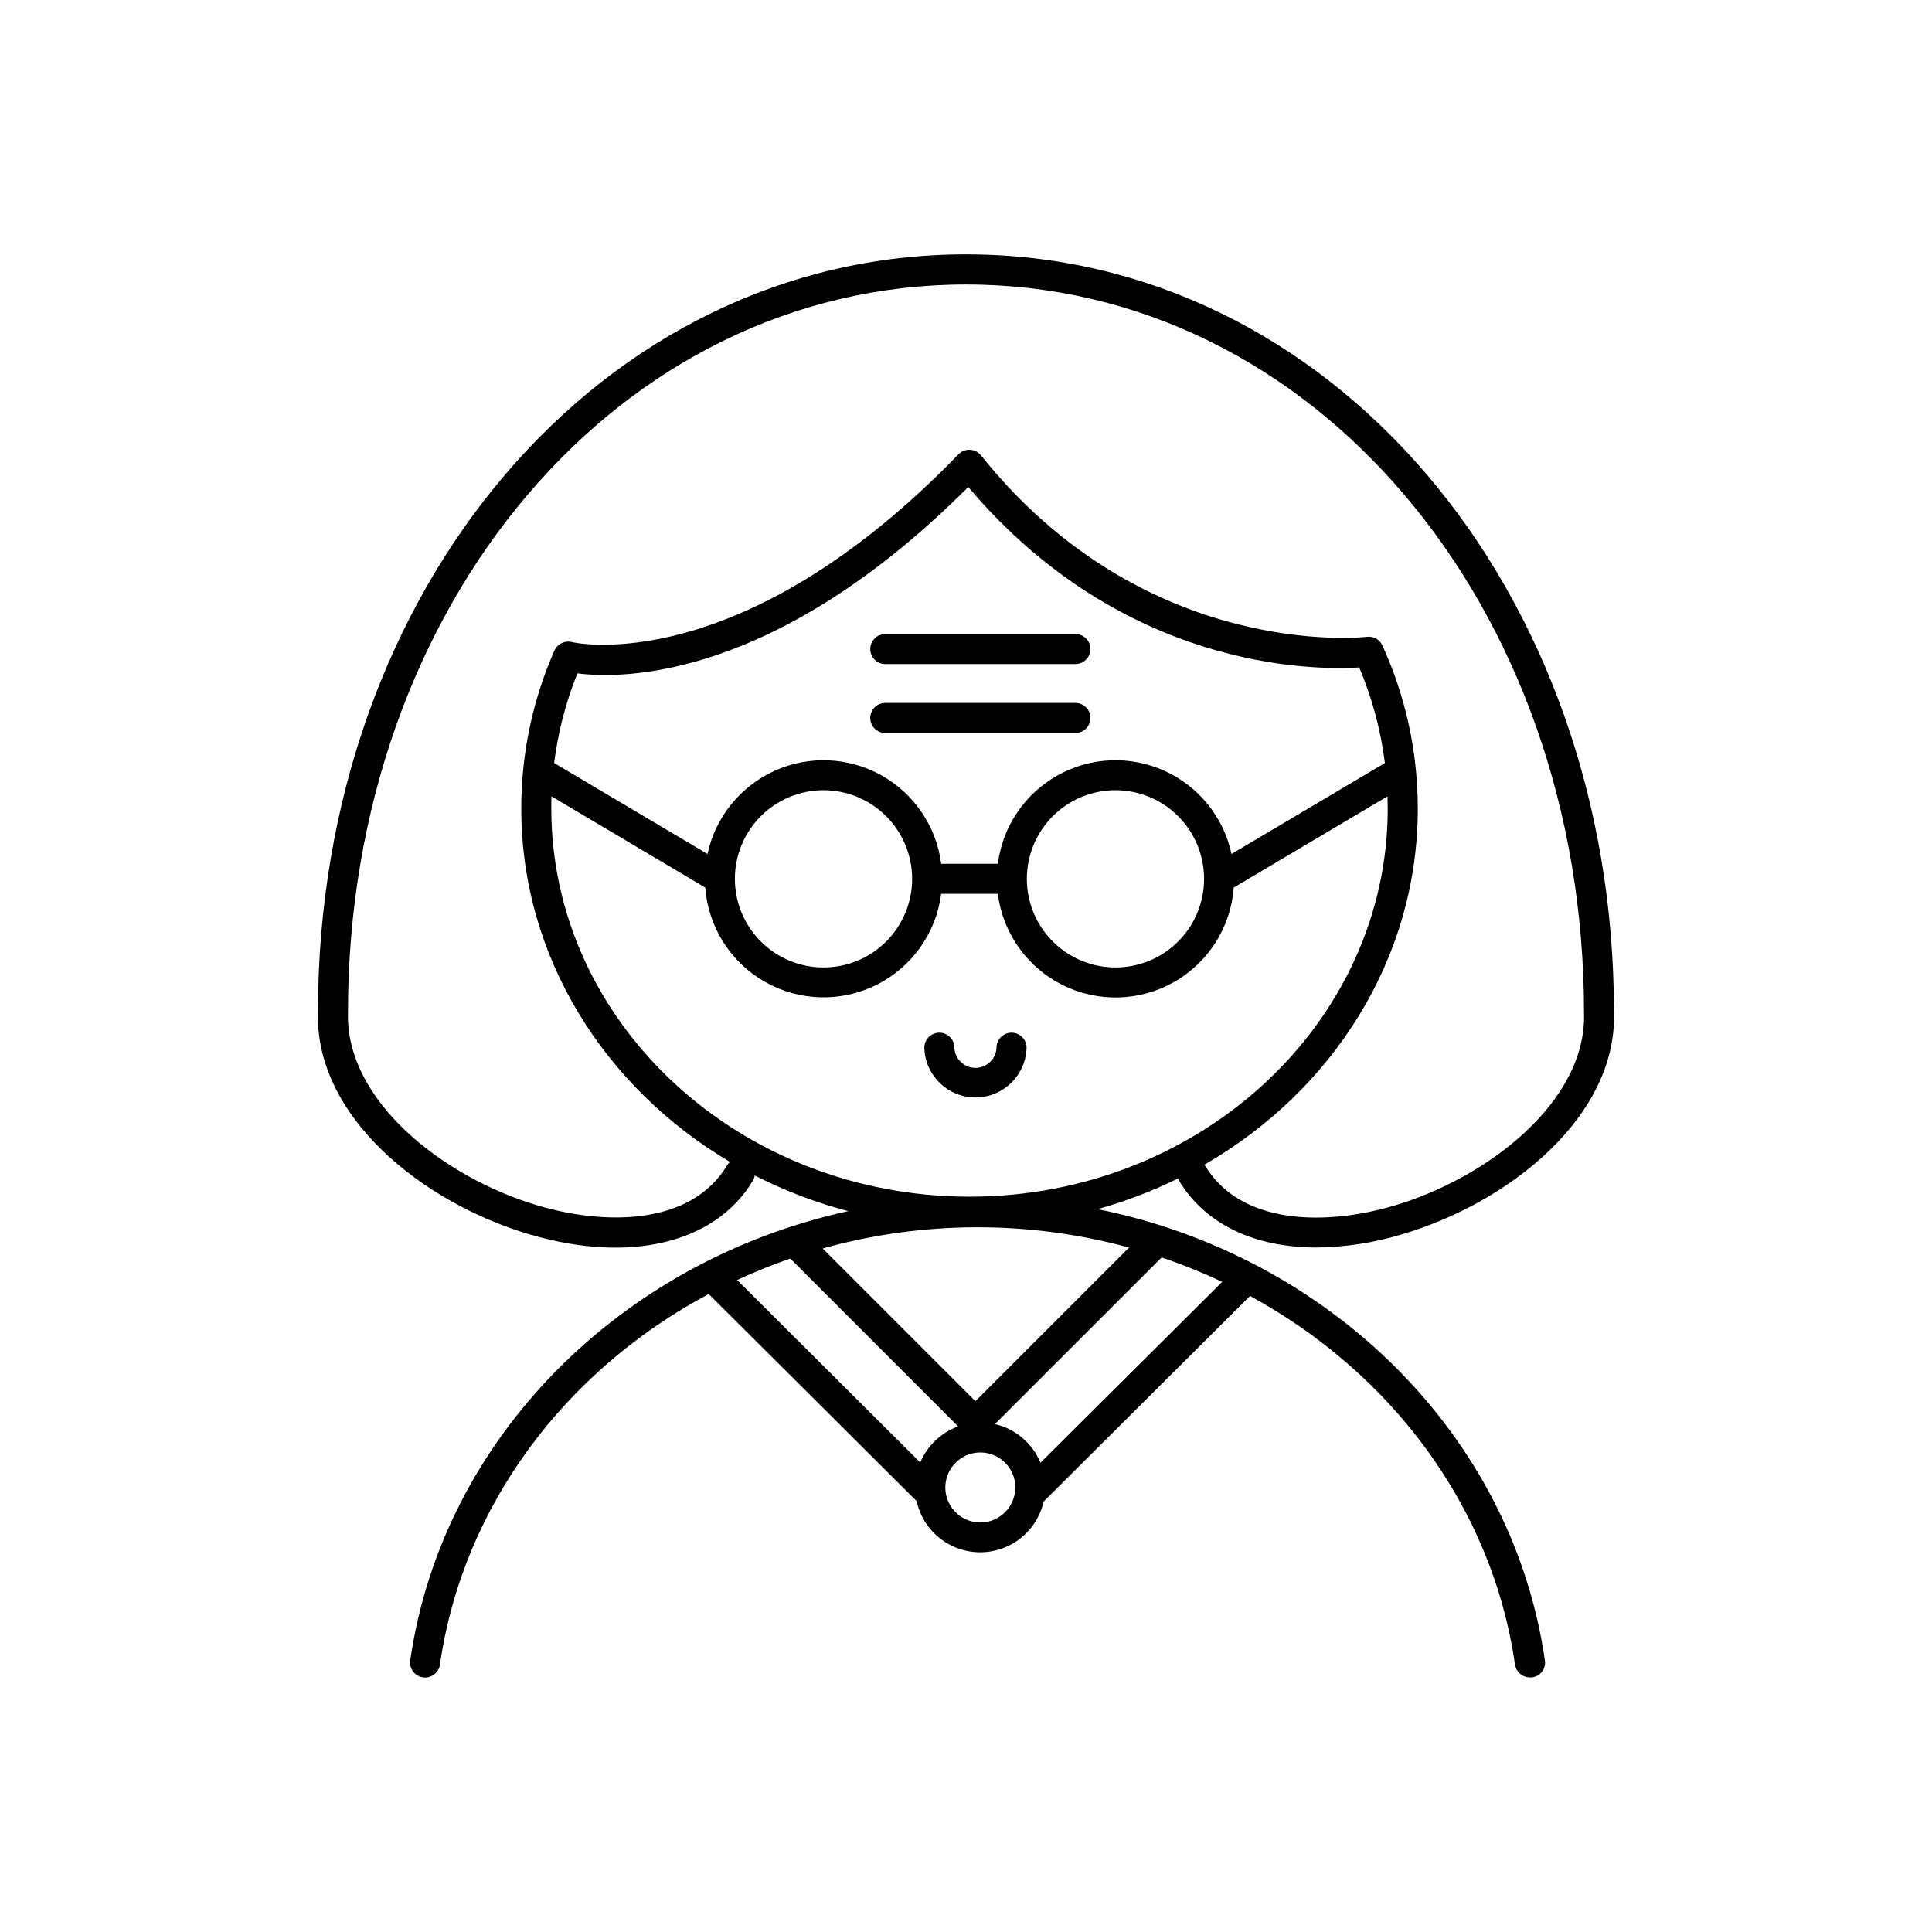<?xml version="1.0" encoding="UTF-8"?>
<!-- Uploaded to: SVG Find, www.svgrepo.com, Generator: SVG Find Mixer Tools -->
<svg fill="#000000" width="800px" height="800px" version="1.1" viewBox="144 144 512 512" xmlns="http://www.w3.org/2000/svg">
 <g>
  <path d="m416.05 421.65c0-2.199-1.781-3.981-3.981-3.981-2.199 0-3.981 1.781-3.981 3.981-0.125 2.992-2.586 5.352-5.582 5.352s-5.461-2.359-5.586-5.352c0-2.199-1.781-3.981-3.981-3.981s-3.981 1.781-3.981 3.981c0.199 7.336 6.203 13.184 13.547 13.184 7.34 0 13.348-5.848 13.543-13.184z"/>
  <path d="m429 330.29h-50.398c-2.199 0-3.981 1.781-3.981 3.981 0 2.195 1.781 3.981 3.981 3.981h50.402-0.004c2.199 0 3.981-1.785 3.981-3.981 0-2.199-1.781-3.981-3.981-3.981z"/>
  <path d="m429 312.03h-50.398c-2.195 0-3.977 1.781-3.977 3.977 0 2.195 1.781 3.977 3.977 3.977h50.402-0.004c2.195 0 3.977-1.781 3.977-3.977 0-2.195-1.781-3.977-3.977-3.977z"/>
  <path d="m456.46 456.89c6.945 11.59 20.102 17.711 36.406 17.711 7.672-0.078 15.293-1.254 22.633-3.484 28.535-8.383 57.07-31.332 56.215-58.832 0.023-112.66-75.41-200.88-171.71-200.88s-171.74 88.223-171.74 200.8c-0.848 27.621 27.641 50.566 56.215 58.953 26.48 7.773 49.121 2.301 59.039-14.27 0.254-0.422 0.422-0.887 0.504-1.367 7.894 4.031 16.207 7.199 24.785 9.445-60.102 13.105-107.55 59.996-116.09 119.04-0.152 1.043 0.117 2.106 0.746 2.949 0.633 0.844 1.574 1.406 2.617 1.559 2.176 0.312 4.191-1.191 4.508-3.367 6.109-42.371 33.457-78.07 71.223-98.223l55.105 54.879h-0.004c1.125 5.148 4.543 9.504 9.277 11.816 4.738 2.316 10.273 2.336 15.027 0.055s8.199-6.613 9.359-11.754l54.699-54.473c37.227 20.262 64.156 55.684 70.207 97.672l0.004-0.004c0.289 1.953 1.961 3.398 3.934 3.406 0.191 0.016 0.383 0.016 0.57 0 1.062-0.129 2.023-0.684 2.668-1.535 0.645-0.852 0.914-1.926 0.75-2.981-8.641-59.906-57.258-107.2-118.51-119.57h-0.004c7.336-2.047 14.469-4.766 21.305-8.129 0.074 0.199 0.16 0.395 0.266 0.582zm-166.36-98.617c0-1.082 0-2.156 0.059-3.227l40.738 24.168v-0.004c0.781 10.449 6.715 19.82 15.828 24.992 9.109 5.176 20.199 5.469 29.57 0.789 9.375-4.684 15.797-13.727 17.133-24.117h15.008c1.32 10.402 7.742 19.461 17.121 24.148 9.375 4.691 20.477 4.394 29.59-0.785 9.117-5.184 15.047-14.57 15.812-25.027l40.746-24.168c0 1.074 0.059 2.144 0.059 3.227 0 56.719-49.723 102.86-110.84 102.86-61.113 0-110.82-46.137-110.82-102.86zm180.26 12.043c-2.09-9.75-8.684-17.93-17.77-22.043-9.086-4.113-19.582-3.676-28.289 1.188-8.711 4.859-14.594 13.562-15.863 23.453h-15.016c-1.27-9.891-7.152-18.594-15.863-23.453-8.707-4.863-19.203-5.301-28.289-1.188-9.086 4.113-15.68 12.293-17.77 22.043l-40.648-24.109-0.004 0.004c1.027-8.152 3.098-16.141 6.16-23.766 11.809 1.504 52.23 1.969 103.59-49.379 40.828 48.215 90.863 48.59 103.62 47.824 3.414 8.09 5.699 16.609 6.793 25.32zm-7.262 6.574c0.004 6.231-2.469 12.207-6.875 16.613-4.402 4.406-10.379 6.883-16.609 6.883-6.231 0.004-12.207-2.473-16.613-6.879-4.402-4.406-6.879-10.379-6.879-16.609 0.004-6.231 2.481-12.207 6.887-16.613 4.406-4.402 10.383-6.875 16.613-6.875 6.223 0.008 12.191 2.484 16.594 6.887 4.398 4.402 6.875 10.367 6.883 16.594zm-77.371 0c0.004 6.231-2.469 12.207-6.875 16.613s-10.379 6.883-16.609 6.883c-6.231 0.004-12.207-2.473-16.613-6.879s-6.879-10.379-6.879-16.609c0-6.231 2.477-12.207 6.883-16.613 4.41-4.402 10.387-6.875 16.617-6.875 6.223 0.008 12.191 2.484 16.59 6.887 4.402 4.402 6.879 10.367 6.887 16.594zm-49.023 75.906c-9.543 15.93-32.078 15.98-49.996 10.727-25.012-7.34-51.168-27.73-50.488-51.168 0-108.24 71.941-192.96 163.78-192.96s163.78 84.762 163.78 193.09c0.719 23.34-25.477 43.73-50.488 51.07-17.91 5.254-40.453 5.195-49.996-10.727l-0.117-0.176c33.91-19.531 56.551-54.516 56.551-94.348h-0.004c0.016-14.918-3.18-29.664-9.367-43.234-0.711-1.598-2.391-2.539-4.125-2.305-0.57 0.078-58.539 6.562-102.26-48.09v0.004c-0.715-0.891-1.777-1.434-2.918-1.488-1.137-0.055-2.246 0.383-3.043 1.203-58.055 59.945-102.03 49.879-102.45 49.762v-0.004c-1.895-0.48-3.859 0.477-4.644 2.266-5.805 13.199-8.793 27.469-8.777 41.887 0 39.359 22.09 73.949 55.312 93.617v0.004c-0.293 0.254-0.543 0.547-0.75 0.875zm65.789 62.535-40.473-40.48 0.004-0.004c26.547-7.398 54.598-7.481 81.188-0.234zm-49.051-37.805 44.469 44.484c-4.523 1.66-8.156 5.125-10.027 9.562l-48.539-48.355-0.004 0.004c4.602-2.137 9.309-4.039 14.102-5.699zm50.352 69.953v-0.004c-3.754-0.004-7.133-2.266-8.566-5.734-1.434-3.469-0.637-7.457 2.019-10.109 2.652-2.652 6.644-3.445 10.109-2.008s5.727 4.82 5.727 8.574c-0.004 0.344-0.027 0.688-0.07 1.031 0 0.148-0.051 0.297-0.07 0.453h0.004c-0.73 4.488-4.606 7.789-9.152 7.793zm15.941-15.852v-0.004c-2.141-5.152-6.629-8.961-12.066-10.223l44.172-44.16v-0.004c5.473 1.844 10.832 4.008 16.051 6.477z"/>
 </g>
</svg>